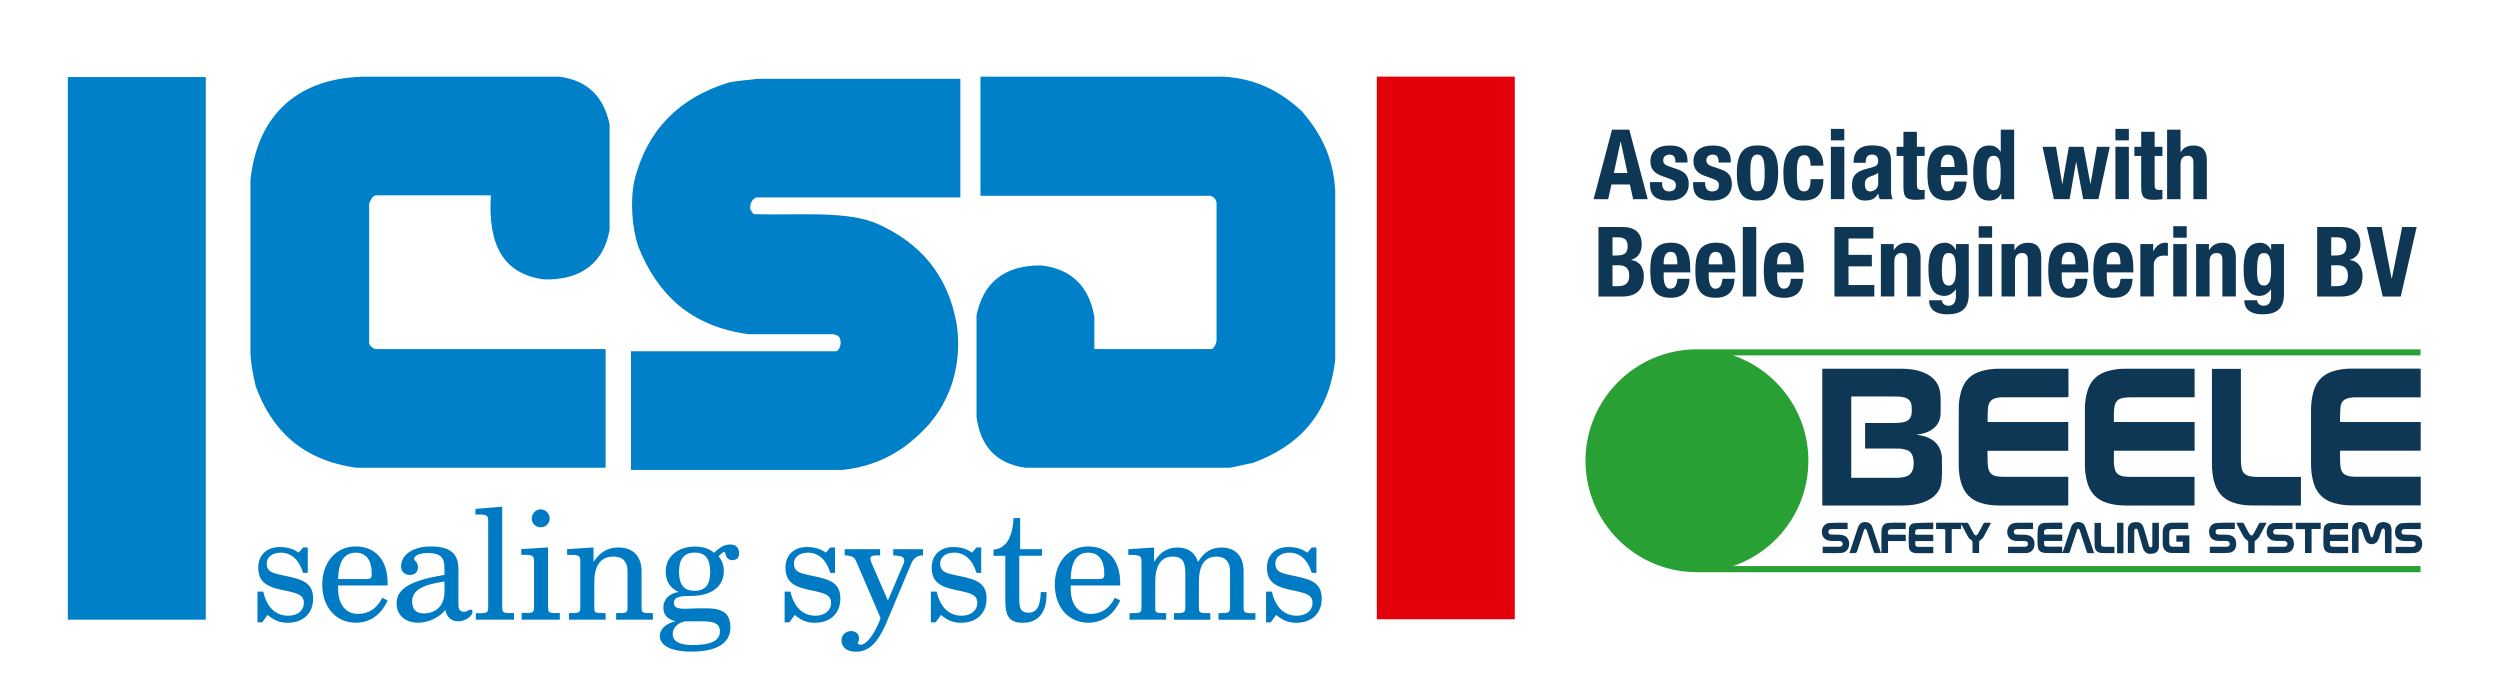 <?xml version="1.0" encoding="utf-8"?>
<!-- Generator: Adobe Illustrator 27.0.0, SVG Export Plug-In . SVG Version: 6.00 Build 0)  -->
<svg version="1.1" id="Layer_1" xmlns="http://www.w3.org/2000/svg" xmlns:xlink="http://www.w3.org/1999/xlink" x="0px" y="0px"
	 viewBox="0 0 411.02 113.39" enable-background="new 0 0 411.02 113.39" xml:space="preserve">
<g>
	<path fill="#0E3655" d="M267.87,21.32l3.03,11.43h-2.4l-0.53-2.42h-3.04l-0.53,2.42H262l3.03-11.43H267.87z M266.43,23.3l-1.1,5.14
		h2.24l-1.1-5.14H266.43z"/>
	<path fill="#0E3655" d="M277.44,26.38v0.34h-1.98c0-0.94-0.29-1.3-0.98-1.3c-0.59,0-1.04,0.34-1.04,0.93c0,0.5,0.32,0.8,0.91,0.99
		l1.46,0.5c1.23,0.42,1.83,1.09,1.83,2.43c0,1.71-1.23,2.71-3.2,2.71c-2.21,0-3.17-0.83-3.17-2.72v-0.32h1.99v0.22
		c0,0.91,0.46,1.31,1.15,1.31c0.74,0,1.12-0.38,1.12-1.02c0-0.46-0.26-0.78-0.8-0.98l-1.55-0.56c-1.31-0.48-1.84-1.25-1.84-2.4
		c0-1.57,1.09-2.59,3.17-2.59C276.59,23.91,277.44,24.87,277.44,26.38z"/>
	<path fill="#0E3655" d="M284.55,26.38v0.34h-1.99c0-0.94-0.29-1.3-0.98-1.3c-0.59,0-1.04,0.34-1.04,0.93c0,0.5,0.32,0.8,0.91,0.99
		l1.46,0.5c1.23,0.42,1.82,1.09,1.82,2.43c0,1.71-1.23,2.71-3.2,2.71c-2.21,0-3.17-0.83-3.17-2.72v-0.32h1.98v0.22
		c0,0.91,0.46,1.31,1.15,1.31c0.74,0,1.12-0.38,1.12-1.02c0-0.46-0.26-0.78-0.8-0.98l-1.55-0.56c-1.31-0.48-1.84-1.25-1.84-2.4
		c0-1.57,1.09-2.59,3.17-2.59C283.7,23.91,284.55,24.87,284.55,26.38z"/>
	<path fill="#0E3655" d="M288.9,32.97c-2.11,0-3.35-0.83-3.35-4.53c0-3.44,1.25-4.53,3.41-4.53c2.34,0,3.38,1.09,3.38,4.51
		C292.34,32.14,290.9,32.97,288.9,32.97z M288.95,25.41c-1.12,0-1.18,1.33-1.18,3.03c0,1.87,0.14,3.02,1.18,3.02
		c0.88,0,1.18-0.83,1.18-3.02C290.13,26.23,289.83,25.41,288.95,25.41z"/>
	<path fill="#0E3655" d="M299.78,27.24h-2.11c0-0.67-0.1-1.73-0.99-1.73c-1.04,0-1.26,0.86-1.26,2.95c0,1.97,0.16,3.01,1.18,3.01
		c0.98,0,1.07-1.12,1.07-2.02h2.11c0,2.26-0.94,3.52-3.28,3.52c-2.37,0-3.3-1.3-3.3-4.53c0-2.43,0.62-4.53,3.49-4.53
		C298.88,23.91,299.78,25.37,299.78,27.24z"/>
	<path fill="#0E3655" d="M303.22,21.19v1.89h-2.21v-1.89H303.22z M303.22,24.13v8.61h-2.21v-8.61H303.22z"/>
	<path fill="#0E3655" d="M310.9,26.47v4.74c0,0.67,0.06,1.04,0.27,1.54h-2.11c-0.1-0.16-0.18-0.46-0.27-0.9h-0.03
		c-0.48,0.8-0.98,1.12-2.18,1.12c-1.75,0-2.1-1.58-2.1-2.48c0-1.54,0.58-2.24,2.3-2.71l1.01-0.27c0.72-0.19,0.99-0.43,0.99-1.04
		c0-0.72-0.34-1.06-1.02-1.06c-0.62,0-1.02,0.37-1.02,1.14v0.22h-1.99v-0.16c0-1.79,1.04-2.71,3.03-2.71
		C309.95,23.91,310.9,24.61,310.9,26.47z M307.43,31.47c0.67,0,1.36-0.45,1.36-1.3v-1.76c-0.24,0.18-0.35,0.26-0.75,0.4l-0.48,0.18
		c-0.69,0.26-0.96,0.59-0.96,1.28C306.59,31.03,306.9,31.47,307.43,31.47z"/>
	<path fill="#0E3655" d="M315.15,21.67v2.47h1.28v1.5h-1.28v4.72c0,0.62,0.14,0.88,0.8,0.88c0.26,0,0.34-0.02,0.48-0.03v1.54
		c-0.93,0.1-1.12,0.1-1.44,0.1c-1.65,0-2.05-0.45-2.05-2.18v-5.03h-1.12v-1.5h1.12v-2.47H315.15z"/>
	<path fill="#0E3655" d="M323.46,28.28v0.5h-4.37v0.62c0,0.86,0.18,2.08,1.09,2.06c0.82-0.02,1.06-0.62,1.17-1.62h1.98
		c-0.08,1.94-0.94,3.12-3.12,3.12c-3.04,0-3.33-2.16-3.33-4.59c0-2.48,0.54-4.47,3.43-4.47C322.69,23.91,323.46,25.32,323.46,28.28z
		 M321.35,27.46c-0.02-1.66-0.43-2.05-1.12-2.05c-0.99,0-1.14,1.14-1.14,1.71v0.34H321.35z"/>
	<path fill="#0E3655" d="M331.14,21.32v11.43h-2.11v-0.91h-0.03c-0.46,0.77-1.04,1.14-1.95,1.14c-2.03,0-2.64-1.73-2.64-4.53
		c0-2.75,0.59-4.53,2.64-4.53c0.83,0,1.39,0.34,1.86,1.02h0.03v-3.62H331.14z M327.76,31.27c0.88,0,1.17-0.72,1.17-2.83
		c0-2.06-0.27-2.83-1.17-2.83c-0.88,0-1.15,0.77-1.15,2.83C326.61,30.55,326.91,31.27,327.76,31.27z"/>
	<path fill="#0E3655" d="M338.03,24.13l1.01,6.11h0.03l1.07-6.11h2.4l1.14,6.11h0.03l1.04-6.11h2.11l-1.86,8.61h-2.51l-1.14-6.11
		h-0.03l-1.06,6.11h-2.58l-1.87-8.61H338.03z"/>
	<path fill="#0E3655" d="M350,21.19v1.89h-2.21v-1.89H350z M350,24.13v8.61h-2.21v-8.61H350z"/>
	<path fill="#0E3655" d="M354.24,21.67v2.47h1.28v1.5h-1.28v4.72c0,0.62,0.14,0.88,0.8,0.88c0.26,0,0.34-0.02,0.48-0.03v1.54
		c-0.93,0.1-1.12,0.1-1.44,0.1c-1.65,0-2.05-0.45-2.05-2.18v-5.03h-1.12v-1.5h1.12v-2.47H354.24z"/>
	<path fill="#0E3655" d="M358.5,21.32v3.7h0.03c0.42-0.72,1.1-1.1,2.1-1.1c1.5,0,2.19,0.88,2.19,2.38v6.45h-2.21v-5.99
		c0-0.77-0.26-1.15-0.94-1.15c-0.78,0-1.17,0.5-1.17,1.38v5.76h-2.21V21.32H358.5z"/>
	<path fill="#0E3655" d="M266.74,37.32c2.05,0,3.17,0.94,3.17,2.88c0,1.25-0.56,2.18-1.73,2.51v0.03c1.34,0.19,2.08,1.2,2.08,2.66
		c0,2.16-1.26,3.35-3.49,3.35h-3.97V37.32H266.74z M265.11,42.01h0.3c1.18,0,2.19-0.05,2.19-1.5c0-1.07-0.48-1.49-1.63-1.49h-0.86
		V42.01z M265.11,47.05h0.91c1.47,0,1.84-0.78,1.84-1.73c0-1.15-0.56-1.71-1.71-1.71h-1.04V47.05z"/>
	<path fill="#0E3655" d="M277.89,44.28v0.5h-4.37v0.62c0,0.86,0.18,2.08,1.09,2.06c0.82-0.02,1.06-0.62,1.17-1.62h1.99
		c-0.08,1.94-0.94,3.12-3.12,3.12c-3.04,0-3.33-2.16-3.33-4.59c0-2.48,0.54-4.47,3.43-4.47C277.12,39.91,277.89,41.32,277.89,44.28z
		 M275.78,43.46c-0.02-1.66-0.43-2.05-1.12-2.05c-0.99,0-1.14,1.14-1.14,1.71v0.34H275.78z"/>
	<path fill="#0E3655" d="M285.3,44.28v0.5h-4.37v0.62c0,0.86,0.18,2.08,1.09,2.06c0.82-0.02,1.06-0.62,1.17-1.62h1.99
		c-0.08,1.94-0.94,3.12-3.12,3.12c-3.04,0-3.33-2.16-3.33-4.59c0-2.48,0.54-4.47,3.43-4.47C284.53,39.91,285.3,41.32,285.3,44.28z
		 M283.19,43.46c-0.02-1.66-0.43-2.05-1.12-2.05c-0.99,0-1.14,1.14-1.14,1.71v0.34H283.19z"/>
	<path fill="#0E3655" d="M288.74,37.32v11.43h-2.21V37.32H288.74z"/>
	<path fill="#0E3655" d="M296.55,44.28v0.5h-4.37v0.62c0,0.86,0.18,2.08,1.09,2.06c0.82-0.02,1.06-0.62,1.17-1.62h1.99
		c-0.08,1.94-0.94,3.12-3.12,3.12c-3.04,0-3.33-2.16-3.33-4.59c0-2.48,0.54-4.47,3.43-4.47C295.78,39.91,296.55,41.32,296.55,44.28z
		 M294.43,43.46c-0.02-1.66-0.43-2.05-1.12-2.05c-0.99,0-1.14,1.14-1.14,1.71v0.34H294.43z"/>
	<path fill="#0E3655" d="M307.99,37.32v1.89h-4.08v2.69h3.84v1.89h-3.84v3.07h4.24v1.89h-6.55V37.32H307.99z"/>
	<path fill="#0E3655" d="M315.76,42.31v6.43h-2.21v-5.99c0-0.77-0.26-1.15-0.94-1.15c-0.78,0-1.17,0.5-1.17,1.38v5.76h-2.21v-8.61
		h2.11v1.01h0.03c0.43-0.78,1.17-1.23,2.19-1.23C315.07,39.91,315.76,40.79,315.76,42.31z"/>
	<path fill="#0E3655" d="M321.54,41.09h0.03v-0.96h2.11v8.24c0,2.43-1.26,3.31-3.57,3.31c-1.47,0-2.95-0.53-2.95-2.31h2.11
		c0,0.58,0.56,0.9,1.07,0.9c0.91,0,1.22-0.69,1.22-1.5v-1.18h-0.03c-0.42,0.59-1.09,1.06-1.84,1.06c-1.99,0-2.64-1.62-2.64-4.35
		c0-1.92,0.26-4.39,2.71-4.39C320.58,39.91,321.2,40.37,321.54,41.09z M320.37,46.95c0.93,0,1.2-0.96,1.2-2.5
		c0-2.06-0.27-2.85-1.17-2.85c-0.94,0-1.14,0.78-1.14,3.07C319.27,46.01,319.46,46.95,320.37,46.95z"/>
	<path fill="#0E3655" d="M327.52,37.19v1.89h-2.21v-1.89H327.52z M327.52,40.13v8.61h-2.21v-8.61H327.52z"/>
	<path fill="#0E3655" d="M335.6,42.31v6.43h-2.21v-5.99c0-0.77-0.26-1.15-0.94-1.15c-0.78,0-1.17,0.5-1.17,1.38v5.76h-2.21v-8.61
		h2.11v1.01h0.03c0.43-0.78,1.17-1.23,2.19-1.23C334.91,39.91,335.6,40.79,335.6,42.31z"/>
	<path fill="#0E3655" d="M343.33,44.28v0.5h-4.37v0.62c0,0.86,0.18,2.08,1.09,2.06c0.82-0.02,1.06-0.62,1.17-1.62h1.98
		c-0.08,1.94-0.94,3.12-3.12,3.12c-3.04,0-3.33-2.16-3.33-4.59c0-2.48,0.54-4.47,3.43-4.47C342.56,39.91,343.33,41.32,343.33,44.28z
		 M341.22,43.46c-0.02-1.66-0.43-2.05-1.12-2.05c-0.99,0-1.14,1.14-1.14,1.71v0.34H341.22z"/>
	<path fill="#0E3655" d="M350.74,44.28v0.5h-4.37v0.62c0,0.86,0.18,2.08,1.09,2.06c0.82-0.02,1.06-0.62,1.17-1.62h1.98
		c-0.08,1.94-0.94,3.12-3.12,3.12c-3.04,0-3.33-2.16-3.33-4.59c0-2.48,0.54-4.47,3.43-4.47C349.97,39.91,350.74,41.32,350.74,44.28z
		 M348.63,43.46c-0.02-1.66-0.43-2.05-1.12-2.05c-0.99,0-1.14,1.14-1.14,1.71v0.34H348.63z"/>
	<path fill="#0E3655" d="M356.42,39.94v2.11c-0.18-0.02-0.42-0.03-0.66-0.03c-1.02,0-1.66,0.59-1.66,1.52v5.2h-2.21v-8.61H354v1.15
		h0.03c0.5-0.91,1.15-1.38,1.99-1.38C356.15,39.91,356.29,39.93,356.42,39.94z"/>
	<path fill="#0E3655" d="M359.51,37.19v1.89h-2.21v-1.89H359.51z M359.51,40.13v8.61h-2.21v-8.61H359.51z"/>
	<path fill="#0E3655" d="M367.59,42.31v6.43h-2.21v-5.99c0-0.77-0.26-1.15-0.94-1.15c-0.78,0-1.17,0.5-1.17,1.38v5.76h-2.21v-8.61
		h2.11v1.01h0.03c0.43-0.78,1.17-1.23,2.19-1.23C366.9,39.91,367.59,40.79,367.59,42.31z"/>
	<path fill="#0E3655" d="M373.36,41.09h0.03v-0.96h2.11v8.24c0,2.43-1.26,3.31-3.57,3.31c-1.47,0-2.95-0.53-2.95-2.31h2.11
		c0,0.58,0.56,0.9,1.07,0.9c0.91,0,1.22-0.69,1.22-1.5v-1.18h-0.03c-0.42,0.59-1.09,1.06-1.84,1.06c-1.99,0-2.64-1.62-2.64-4.35
		c0-1.92,0.26-4.39,2.71-4.39C372.4,39.91,373.03,40.37,373.36,41.09z M372.19,46.95c0.93,0,1.2-0.96,1.2-2.5
		c0-2.06-0.27-2.85-1.17-2.85c-0.94,0-1.14,0.78-1.14,3.07C371.09,46.01,371.28,46.95,372.19,46.95z"/>
	<path fill="#0E3655" d="M384.9,37.32c2.05,0,3.17,0.94,3.17,2.88c0,1.25-0.56,2.18-1.73,2.51v0.03c1.34,0.19,2.08,1.2,2.08,2.66
		c0,2.16-1.26,3.35-3.49,3.35h-3.97V37.32H384.9z M383.27,42.01h0.3c1.18,0,2.19-0.05,2.19-1.5c0-1.07-0.48-1.49-1.63-1.49h-0.86
		V42.01z M383.27,47.05h0.91c1.47,0,1.84-0.78,1.84-1.73c0-1.15-0.56-1.71-1.71-1.71h-1.04V47.05z"/>
	<path fill="#0E3655" d="M391.57,37.32l1.62,8.45h0.05l1.7-8.45h2.38l-2.62,11.43h-2.96l-2.62-11.43H391.57z"/>
</g>
<g>
	<g>
		<path fill="#0E3655" d="M340.04,69.39c0,1.58,0,3.14,0,4.72c-4.43,0-8.83,0-13.26,0c-0.01,0.08-0.02,0.14-0.02,0.19
			c0.02,0.81-0.01,1.64,0.09,2.44c0.14,1.08,0.7,1.53,1.8,1.61c0.34,0.03,0.67,0.04,1.01,0.04c3.35,0,6.7,0,10.05,0
			c0.1,0,0.21,0,0.33,0c0,1.58,0,3.13,0,4.7c-0.09,0.01-0.18,0.02-0.26,0.02c-3.7,0-7.41,0-11.11,0c-0.96,0-1.91-0.11-2.83-0.37
			c-1.85-0.51-2.99-1.71-3.47-3.56c-0.22-0.84-0.34-1.7-0.34-2.57c-0.01-3.23-0.01-6.45,0.01-9.68c0-0.87,0.15-1.72,0.38-2.56
			c0.5-1.81,1.67-2.92,3.47-3.4c0.92-0.24,1.86-0.35,2.81-0.35c3.7,0,7.39,0,11.09,0c0.08,0,0.16,0,0.27,0
			c0.01,0.11,0.01,0.19,0.01,0.28c0,1.38-0.01,2.76,0.01,4.13c0,0.24-0.08,0.28-0.3,0.28c-3.46-0.01-6.91-0.01-10.37,0
			c-0.34,0-0.7,0.02-1.03,0.08c-0.99,0.18-1.47,0.72-1.55,1.77c-0.05,0.67-0.03,1.35-0.06,2.03c-0.01,0.24,0.14,0.19,0.28,0.19
			c2.12,0,4.24,0,6.36,0c2.11,0,4.22,0,6.34,0C339.83,69.39,339.93,69.39,340.04,69.39z"/>
		<path fill="#0E3655" d="M397.98,60.63c0,1.58,0,3.12,0,4.69c-0.12,0-0.22,0-0.33,0c-3.44,0-6.88,0-10.32,0
			c-0.37,0-0.74,0.03-1.1,0.1c-0.91,0.19-1.35,0.65-1.44,1.57c-0.07,0.74-0.05,1.48-0.08,2.22c0,0.13,0.05,0.18,0.18,0.17
			c0.07,0,0.15,0,0.22,0c4.17,0,8.33,0,12.5,0c0.12,0,0.23,0,0.37,0c0,1.57,0,3.12,0,4.71c-0.11,0-0.22,0-0.33,0
			c-4.2,0-8.4,0-12.6,0c-0.33,0-0.34,0-0.33,0.33c0.02,0.75-0.01,1.5,0.07,2.25c0.13,1.15,0.69,1.53,1.8,1.67
			c0.36,0.04,0.72,0.04,1.09,0.04c3.33,0,6.67,0,10,0c0.1,0,0.2,0,0.31,0c0,1.57,0,3.13,0,4.7c-0.09,0-0.18,0.01-0.27,0.01
			c-3.69,0-7.37,0-11.06,0c-1.01,0-2-0.12-2.98-0.4c-1.76-0.51-2.85-1.67-3.34-3.42c-0.29-1.02-0.39-2.07-0.39-3.13
			c-0.01-2.87-0.01-5.74,0-8.61c0-1.04,0.11-2.07,0.38-3.08c0.51-1.93,1.75-3.07,3.67-3.54c0.86-0.21,1.73-0.31,2.62-0.31
			c3.7,0,7.41,0,11.11,0C397.79,60.63,397.87,60.63,397.98,60.63z"/>
		<path fill="#0E3655" d="M347.54,74.1c0,0.67-0.01,1.29,0,1.92c0.01,0.3,0.05,0.61,0.1,0.91c0.14,0.8,0.64,1.24,1.42,1.38
			c0.34,0.06,0.69,0.09,1.03,0.09c3.46,0.01,6.91,0,10.37,0c0.11,0,0.21,0,0.34,0c0,1.57,0,3.13,0,4.7c-0.09,0-0.18,0.01-0.27,0.01
			c-3.69,0-7.38,0-11.06,0c-0.94,0-1.87-0.11-2.79-0.35c-1.93-0.5-3.1-1.75-3.58-3.67c-0.22-0.88-0.33-1.78-0.33-2.69
			c-0.01-3.04-0.01-6.07,0-9.11c0-1.04,0.13-2.07,0.44-3.07c0.53-1.73,1.69-2.78,3.42-3.24c0.93-0.25,1.88-0.36,2.84-0.36
			c3.69,0,7.38,0,11.06,0c0.09,0,0.18,0,0.28,0c0,1.57,0,3.11,0,4.69c-0.11,0-0.21,0-0.31,0c-3.45,0-6.9,0-10.35,0.01
			c-0.38,0-0.77,0.05-1.15,0.11c-0.73,0.13-1.18,0.58-1.34,1.31c-0.19,0.86-0.1,1.74-0.12,2.64c4.44,0,8.85,0,13.27,0
			c0,1.58,0,3.13,0,4.72C356.39,74.1,351.98,74.1,347.54,74.1z"/>
		<path fill="#0E3655" d="M378.29,78.4c0,1.59,0,3.13,0,4.7c-0.08,0.01-0.16,0.01-0.24,0.01c-2.69,0-5.38,0.01-8.07-0.01
			c-0.99-0.01-1.97-0.17-2.91-0.5c-1.69-0.59-2.65-1.82-3.08-3.52c-0.23-0.91-0.33-1.83-0.33-2.77c-0.01-5.11,0-10.23,0-15.34
			c0-0.11,0-0.21,0-0.33c1.6,0,3.16,0,4.76,0c0,0.12,0,0.23,0,0.35c0,4.89,0,9.78,0,14.68c0,0.41,0.05,0.82,0.11,1.23
			c0.13,0.82,0.65,1.27,1.45,1.41c0.33,0.06,0.67,0.09,1.01,0.1c2.33,0.01,4.65,0,6.98,0C378.07,78.4,378.17,78.4,378.29,78.4z"/>
		<path fill="#0E3655" d="M344.29,90.94c-0.34,0-0.64-0.01-0.94,0c-0.16,0.01-0.23-0.06-0.27-0.21c-0.37-1.17-0.76-2.33-1.14-3.5
			c-0.02-0.05-0.02-0.1-0.05-0.14c-0.06-0.07-0.14-0.19-0.19-0.19c-0.08,0.01-0.19,0.1-0.21,0.19c-0.24,0.68-0.46,1.37-0.68,2.06
			c-0.17,0.52-0.35,1.05-0.51,1.57c-0.05,0.14-0.11,0.21-0.27,0.21c-1.21-0.01-2.42,0-3.64-0.01c-0.15,0-0.3-0.02-0.44-0.05
			c-0.56-0.12-0.86-0.43-0.92-1.01c-0.04-0.38-0.05-0.76-0.05-1.13c0-0.58,0-1.15,0.05-1.73c0.05-0.61,0.42-0.98,1.04-1.02
			c0.78-0.05,1.56-0.04,2.35-0.05c0.2,0,0.41,0,0.63,0c0,0.35,0,0.67,0,1.03c-0.09,0.01-0.18,0.01-0.27,0.01c-0.65,0-1.3,0-1.95,0
			c-0.7,0-0.85,0.17-0.74,0.92c0.98,0,1.96,0,2.96,0c0,0.36,0,0.68,0,1.04c-0.99,0-1.98,0-2.96,0c-0.02,0.05-0.03,0.07-0.03,0.09
			c-0.03,0.79,0.04,0.86,0.83,0.86c0.71,0,1.42,0,2.16,0c0,0.32,0,0.62,0,0.93c0.02,0,0.04,0.01,0.07,0.01
			c0.12-0.35,0.24-0.71,0.36-1.06c0.33-1,0.66-2,0.99-3c0.26-0.77,0.78-1.06,1.57-0.89c0.37,0.08,0.63,0.3,0.75,0.65
			C343.31,87.98,343.79,89.44,344.29,90.94z"/>
		<path fill="#0E3655" d="M393.19,90.93c-0.37,0-0.71,0-1.08,0c0-0.1,0-0.19,0-0.27c0-1.13,0-2.26-0.01-3.39
			c0-0.11-0.04-0.25-0.12-0.33c-0.14-0.13-0.35-0.03-0.43,0.2c-0.14,0.41-0.26,0.83-0.4,1.24c-0.06,0.19-0.14,0.37-0.24,0.54
			c-0.47,0.74-1.54,0.74-1.96-0.03c-0.23-0.43-0.35-0.92-0.51-1.38c-0.04-0.12-0.07-0.24-0.11-0.35c-0.06-0.15-0.13-0.3-0.33-0.27
			c-0.2,0.03-0.23,0.18-0.23,0.35c0,1.01,0,2.03,0,3.04c0,0.2,0,0.41,0,0.63c-0.36,0-0.69,0-1.06,0c0-0.08-0.01-0.17-0.01-0.25
			c0-1.16,0-2.33,0-3.49c0-0.5,0.11-0.95,0.6-1.18c0.52-0.25,1.05-0.23,1.56,0.08c0.25,0.16,0.38,0.4,0.46,0.68
			c0.13,0.46,0.26,0.92,0.41,1.37c0.03,0.11,0.15,0.19,0.22,0.28c0.07-0.09,0.18-0.17,0.21-0.27c0.14-0.44,0.28-0.88,0.39-1.32
			c0.18-0.78,0.86-1.04,1.51-0.96c0.77,0.09,1.13,0.51,1.13,1.29c0,1.17,0,2.34,0,3.51C393.19,90.74,393.19,90.82,393.19,90.93z"/>
		<path fill="#0E3655" d="M318.31,86.98c0-0.36,0-0.69,0-1.03c0.08-0.01,0.16-0.01,0.23-0.01c1.59,0,3.18,0,4.78,0
			c0.16,0,0.25,0.05,0.32,0.19c0.28,0.54,0.56,1.08,0.86,1.61c0.07,0.13,0.23,0.29,0.35,0.29c0.12,0,0.28-0.16,0.35-0.28
			c0.31-0.54,0.59-1.08,0.87-1.63c0.07-0.13,0.14-0.18,0.28-0.18c0.32,0.01,0.64,0,0.99,0c-0.04,0.09-0.07,0.16-0.1,0.22
			c-0.34,0.65-0.69,1.3-1.03,1.94c-0.16,0.31-0.38,0.57-0.69,0.75c-0.07,0.04-0.13,0.16-0.13,0.25c-0.01,0.6-0.01,1.2-0.01,1.82
			c-0.36,0-0.7,0-1.08,0c0-0.21,0-0.42,0-0.64c0-0.26-0.02-0.51,0-0.77c0.03-0.37,0-0.67-0.4-0.87c-0.19-0.1-0.32-0.35-0.43-0.55
			c-0.32-0.57-0.61-1.15-0.92-1.72c-0.03-0.05-0.06-0.09-0.13-0.13c0,0.23,0,0.46,0,0.74c-0.39,0-0.74,0-1.1,0
			c-0.5,0-0.44-0.06-0.44,0.43c0,1.06,0,2.13,0,3.19c0,0.1,0,0.2,0,0.32c-0.35,0-0.68,0-1.06,0c0-0.09,0-0.19,0-0.28
			c0-1.13,0-2.26,0-3.39c0-0.2-0.05-0.28-0.26-0.27C319.16,86.99,318.75,86.98,318.31,86.98z"/>
		<path fill="#0E3655" d="M353.86,85.95c0.37,0,0.71,0,1.06,0c0.01,0.05,0.02,0.09,0.02,0.12c0,1.26,0,2.52,0,3.79
			c0,0.61-0.34,1.06-0.92,1.15c-0.97,0.15-1.46-0.1-1.74-1.02c-0.26-0.87-0.5-1.75-0.75-2.63c-0.03-0.1-0.04-0.22-0.11-0.3
			c-0.06-0.08-0.18-0.17-0.27-0.16c-0.08,0.01-0.18,0.12-0.23,0.21c-0.04,0.08-0.03,0.19-0.03,0.29c0,1.09,0,2.18,0,3.27
			c0,0.07,0,0.15,0,0.24c-0.35,0-0.68,0-1.04,0c0-0.08-0.01-0.17-0.01-0.26c0-1.17,0-2.34,0-3.51c0-0.72,0.31-1.15,0.92-1.26
			c0.83-0.16,1.4,0.09,1.64,0.8c0.28,0.83,0.5,1.69,0.75,2.53c0.05,0.18,0.1,0.36,0.16,0.54c0.05,0.17,0.16,0.27,0.35,0.23
			c0.17-0.04,0.2-0.17,0.2-0.32c0-1.17,0-2.34,0-3.51C353.85,86.09,353.85,86.03,353.86,85.95z"/>
		<path fill="#0E3655" d="M359.76,85.94c0,0.35,0,0.68,0,1.03c-0.1,0-0.19,0-0.28,0c-0.72,0-1.44,0-2.15,0
			c-0.49,0-0.68,0.18-0.69,0.67c-0.01,0.54-0.01,1.07,0,1.61c0.01,0.48,0.19,0.64,0.67,0.64c0.51,0,1.02,0,1.56,0
			c0-0.27,0-0.54,0-0.84c-0.35,0-0.7,0-1.06,0c0-0.36,0-0.68,0-1.03c0.71,0,1.42,0,2.14,0c0,0.95,0,1.91,0,2.89
			c-0.08,0-0.16,0.01-0.24,0.01c-0.87,0-1.73,0-2.6,0c-0.97,0-1.53-0.57-1.54-1.54c0-0.63,0-1.25,0-1.88c0-0.95,0.49-1.51,1.45-1.56
			C357.92,85.91,358.83,85.94,359.76,85.94z"/>
		<path fill="#0E3655" d="M386.05,89.9c0,0.35,0,0.68,0,1.03c-0.09,0-0.18,0.01-0.27,0.01c-0.77,0-1.53,0-2.3,0
			c-1.02,0-1.44-0.37-1.49-1.39c-0.03-0.81-0.01-1.63,0.03-2.45c0.03-0.68,0.41-1.08,1.09-1.11c0.97-0.04,1.94-0.01,2.93-0.01
			c0,0.3,0,0.64,0,1c-0.3,0-0.6,0-0.89,0c-0.45,0-0.91,0-1.36,0c-0.67,0-0.84,0.22-0.71,0.92c0.98,0,1.97,0,2.97,0
			c0,0.35,0,0.68,0,1.04c-0.99,0-1.98,0-2.98,0c-0.01,0.07-0.02,0.11-0.02,0.15c-0.02,0.72,0.07,0.81,0.79,0.81c0.65,0,1.3,0,1.96,0
			C385.87,89.9,385.95,89.9,386.05,89.9z"/>
		<path fill="#0E3655" d="M317.85,89.9c0,0.36,0,0.68,0,1.03c-0.08,0.01-0.16,0.02-0.24,0.02c-0.79,0-1.58,0-2.38,0
			c-0.1,0-0.2,0-0.3-0.01c-0.65-0.07-1.05-0.38-1.09-1.04c-0.06-0.98-0.05-1.96,0.01-2.94c0.03-0.55,0.37-0.9,0.92-0.94
			c1.02-0.08,2.04-0.07,3.07-0.1c0,0.38,0,0.71,0,1.07c-0.11,0-0.2,0-0.3,0c-0.67,0-1.34,0-2,0c-0.55,0-0.68,0.14-0.69,0.69
			c0,0.18,0.05,0.24,0.24,0.24c0.81-0.01,1.62,0,2.43,0c0.1,0,0.2,0,0.32,0c0,0.35,0,0.68,0,1.04c-0.98,0-1.96,0-2.95,0
			c0,0.23-0.02,0.43,0.01,0.63c0.04,0.26,0.25,0.32,0.48,0.32c0.73,0,1.45,0,2.18,0C317.65,89.9,317.74,89.9,317.85,89.9z"/>
		<path fill="#0E3655" d="M299.66,90.92c0-0.35,0-0.68,0-1.03c0.44,0,0.87,0,1.29,0c0.48,0,0.96,0,1.43,0c0.21,0,0.4-0.05,0.51-0.24
			c0.19-0.32-0.03-0.68-0.44-0.7c-0.39-0.02-0.79,0-1.19-0.01c-0.17,0-0.35-0.02-0.52-0.04c-0.76-0.13-1.22-0.69-1.21-1.48
			c0.01-0.77,0.48-1.36,1.23-1.43c0.72-0.06,1.45-0.04,2.17-0.05c0.27,0,0.54,0,0.83,0c0,0.35,0,0.68,0,1.04c-0.21,0-0.42,0-0.62,0
			c-0.66,0-1.32,0-1.98,0c-0.37,0-0.55,0.16-0.56,0.46c0,0.23,0.1,0.39,0.33,0.42c0.23,0.03,0.46,0.03,0.69,0.04
			c0.4,0.02,0.81-0.01,1.21,0.06c0.79,0.14,1.22,0.72,1.19,1.52c-0.03,0.79-0.52,1.39-1.32,1.43
			C301.7,90.97,300.69,90.92,299.66,90.92z"/>
		<path fill="#0E3655" d="M330.14,90.92c0-0.35,0-0.67,0-1.03c0.1,0,0.18,0,0.27,0c0.82,0,1.65,0,2.47,0c0.41,0,0.64-0.3,0.51-0.64
			c-0.09-0.24-0.3-0.3-0.52-0.3c-0.42-0.01-0.84,0-1.26,0c-0.37-0.01-0.72-0.08-1.03-0.3c-0.48-0.34-0.67-0.96-0.52-1.62
			c0.13-0.55,0.57-0.97,1.15-1.04c0.36-0.05,0.72-0.05,1.08-0.05c0.65-0.01,1.3,0,1.96,0c0,0.35,0,0.68,0,1.03
			c-0.09,0-0.18,0.01-0.27,0.01c-0.77,0-1.55,0-2.32,0c-0.36,0-0.55,0.14-0.57,0.41c-0.02,0.26,0.09,0.44,0.35,0.48
			c0.29,0.04,0.59,0.02,0.89,0.04c0.33,0.01,0.66-0.01,0.98,0.06c0.84,0.16,1.2,0.74,1.18,1.5c-0.02,0.84-0.53,1.42-1.35,1.46
			C332.17,90.96,331.17,90.92,330.14,90.92z"/>
		<path fill="#0E3655" d="M363.31,90.91c0-0.33,0-0.66,0-1.02c0.1,0,0.19,0,0.29,0c0.82,0,1.63,0,2.45,0c0.4,0,0.61-0.26,0.52-0.6
			c-0.06-0.22-0.23-0.34-0.53-0.35c-0.41-0.01-0.82,0-1.24-0.01c-0.18,0-0.36-0.02-0.54-0.06c-0.75-0.19-1.12-0.75-1.07-1.63
			c0.04-0.66,0.53-1.21,1.24-1.26c0.8-0.06,1.6-0.04,2.39-0.05c0.2,0,0.39,0,0.6,0c0,0.35,0,0.67,0,1.03
			c-0.09,0-0.17,0.01-0.26,0.01c-0.77,0-1.55,0-2.32,0c-0.41,0-0.6,0.17-0.58,0.5c0.01,0.21,0.11,0.35,0.31,0.39
			c0.18,0.03,0.36,0.03,0.54,0.04c0.44,0.02,0.9-0.02,1.33,0.05c0.84,0.15,1.22,0.66,1.21,1.54c-0.01,0.76-0.45,1.34-1.25,1.4
			C365.39,90.97,364.35,90.91,363.31,90.91z"/>
		<path fill="#0E3655" d="M376.9,85.98c0,0.31,0,0.63,0,0.99c-0.1,0-0.2,0-0.29,0c-0.77,0-1.53,0-2.3,0c-0.38,0-0.58,0.16-0.58,0.46
			c0,0.22,0.1,0.39,0.33,0.43c0.23,0.03,0.47,0.03,0.71,0.04c0.39,0.02,0.8-0.01,1.18,0.06c0.81,0.15,1.23,0.73,1.19,1.56
			c-0.04,0.77-0.55,1.35-1.34,1.39c-0.99,0.05-1.99,0.01-3.01,0.01c0-0.34,0-0.67,0-1.03c0.09,0,0.18,0,0.27,0c0.81,0,1.62,0,2.42,0
			c0.21,0,0.42-0.04,0.53-0.25c0.18-0.32-0.04-0.68-0.45-0.7c-0.44-0.02-0.87,0-1.31-0.01c-0.46-0.01-0.89-0.11-1.21-0.46
			c-0.43-0.47-0.47-1.02-0.29-1.59c0.17-0.54,0.59-0.87,1.14-0.89C374.89,85.95,375.88,85.98,376.9,85.98z"/>
		<path fill="#0E3655" d="M397.98,85.94c0,0.36,0,0.69,0,1.04c-0.32,0-0.62,0-0.92,0c-0.56,0-1.12,0-1.68,0
			c-0.39,0-0.58,0.18-0.56,0.5c0.01,0.21,0.11,0.35,0.32,0.39c0.2,0.03,0.41,0.03,0.61,0.04c0.43,0.02,0.86-0.02,1.28,0.06
			c0.8,0.14,1.24,0.72,1.2,1.51c-0.04,0.81-0.51,1.39-1.31,1.44c-1.01,0.06-2.02,0.01-3.05,0.01c0-0.33,0-0.66,0-1.02
			c0.08,0,0.17,0,0.25,0c0.82,0,1.65,0,2.47,0c0.44,0,0.68-0.32,0.52-0.68c-0.1-0.22-0.3-0.27-0.51-0.27c-0.4-0.01-0.81,0-1.21-0.01
			c-0.18,0-0.36-0.02-0.54-0.06c-0.74-0.17-1.14-0.76-1.09-1.59c0.04-0.69,0.52-1.24,1.23-1.3c0.77-0.06,1.55-0.04,2.32-0.05
			C397.51,85.93,397.73,85.94,397.98,85.94z"/>
		<path fill="#0E3655" d="M313.32,85.94c0,0.36,0,0.68,0,1.03c-0.1,0-0.19,0.01-0.28,0.01c-0.67,0-1.34,0-2,0
			c-0.53,0-0.76,0.29-0.64,0.8c0.01,0.06,0.14,0.12,0.22,0.12c0.79,0.01,1.58,0.01,2.38,0.01c0.1,0,0.2,0,0.32,0
			c0,0.35,0,0.68,0,1.04c-0.97,0-1.93,0-2.91,0c0,0.67,0,1.31,0,1.97c-0.36,0-0.7,0-1.08,0c0-0.08-0.01-0.17-0.01-0.26
			c0-1.01-0.01-2.01,0-3.02c0-0.25,0.02-0.5,0.07-0.74c0.12-0.56,0.44-0.86,1.01-0.92c0.36-0.04,0.72-0.04,1.09-0.05
			C312.09,85.93,312.69,85.94,313.32,85.94z"/>
		<path fill="#0E3655" d="M304.06,90.94c0.08-0.26,0.15-0.47,0.23-0.69c0.38-1.16,0.76-2.31,1.15-3.47c0.26-0.79,0.8-1.08,1.59-0.9
			c0.45,0.11,0.69,0.42,0.82,0.84c0.41,1.24,0.82,2.48,1.24,3.72c0.05,0.15,0.1,0.31,0.17,0.49c-0.36,0-0.69,0.01-1.02-0.01
			c-0.07,0-0.15-0.12-0.18-0.21c-0.38-1.15-0.76-2.31-1.14-3.47c-0.01-0.04-0.02-0.08-0.04-0.11c-0.07-0.08-0.14-0.16-0.21-0.24
			c-0.07,0.08-0.18,0.14-0.21,0.23c-0.38,1.15-0.76,2.3-1.12,3.45c-0.08,0.26-0.18,0.4-0.49,0.36
			C304.6,90.91,304.35,90.94,304.06,90.94z"/>
		<path fill="#0E3655" d="M367.65,85.94c0.35,0,0.67,0.01,0.98,0c0.16-0.01,0.23,0.05,0.3,0.19c0.27,0.53,0.55,1.07,0.85,1.59
			c0.08,0.14,0.22,0.29,0.36,0.32c0.2,0.04,0.3-0.16,0.39-0.32c0.28-0.53,0.57-1.06,0.84-1.59c0.07-0.13,0.14-0.19,0.3-0.19
			c0.31,0.01,0.63,0,0.95,0c-0.01,0.04-0.01,0.07-0.02,0.1c-0.39,0.74-0.76,1.48-1.17,2.2c-0.13,0.23-0.37,0.42-0.58,0.59
			c-0.12,0.09-0.18,0.16-0.17,0.31c0.01,0.5,0,1.01,0,1.51c0,0.09,0,0.18,0,0.28c-0.36,0-0.68,0-1.05,0c0-0.16,0-0.32,0-0.48
			c0-0.43-0.01-0.86,0-1.29c0-0.15-0.05-0.24-0.18-0.34c-0.22-0.16-0.44-0.34-0.57-0.56c-0.41-0.72-0.79-1.46-1.17-2.2
			C367.69,86.03,367.68,86,367.65,85.94z"/>
		<path fill="#0E3655" d="M377.44,85.95c1.37,0,2.73,0,4.1,0c0,0.34,0,0.66,0,1.02c-0.49,0-0.98,0-1.5,0c0,1.33,0,2.63,0,3.95
			c-0.37,0-0.71,0-1.08,0c0-1.3,0-2.6,0-3.93c-0.52,0-1.01,0-1.52,0C377.44,86.62,377.44,86.29,377.44,85.95z"/>
		<path fill="#0E3655" d="M347.63,90.93c-0.71,0-1.41,0.03-2.1-0.01c-0.74-0.04-1.14-0.46-1.16-1.29c-0.04-1.2-0.01-2.41-0.01-3.61
			c0-0.02,0.01-0.03,0.02-0.06c0.33,0,0.66,0,1.03,0c0,0.08,0.01,0.16,0.01,0.25c0,1.03,0,2.06,0,3.09c0,0.46,0.14,0.6,0.61,0.6
			c0.53,0,1.05,0,1.6,0C347.63,90.25,347.63,90.59,347.63,90.93z"/>
		<path fill="#0E3655" d="M348.07,85.95c0.36,0,0.69,0,1.04,0c0,1.67,0,3.33,0,5.01c-0.34,0-0.68,0-1.04,0
			C348.07,89.3,348.07,87.63,348.07,85.95z"/>
		<path fill="#0E3655" d="M319.26,75.05c0-0.11-0.02-0.23-0.05-0.34c-0.3-1.59-1.3-2.52-2.8-2.97c-0.43-0.13-0.88-0.19-1.36-0.3
			c0.73-0.06,1.42-0.19,2.05-0.51c1.2-0.6,1.92-1.54,1.95-2.92c0.02-0.95,0.02-1.9-0.01-2.85c-0.05-1.89-1-3.17-2.73-3.89
			c-1.19-0.5-2.45-0.65-3.72-0.65c-4.23-0.01-8.46,0-12.7,0c-0.09,0-0.18,0-0.29,0c0,7.52,0,15,0,22.48c0.09,0,0.16,0.01,0.24,0.01
			c4.33,0,8.66,0,12.99,0c1.22,0,2.42-0.15,3.56-0.6c1.54-0.6,2.63-1.65,2.81-3.33C319.34,77.82,319.25,76.43,319.26,75.05z
			 M314.56,76.86c-0.18,0.93-0.64,1.4-1.57,1.58c-0.34,0.07-0.69,0.1-1.03,0.11c-2.44,0.01-4.88,0-7.33,0c-0.08,0-0.16,0-0.27,0
			c0-4.47,0-8.91,0-13.37c0.1,0,0.19,0,0.28,0c2.43,0,4.85-0.01,7.28,0.01c0.37,0,0.76,0.06,1.12,0.14
			c0.73,0.16,1.15,0.63,1.24,1.36c0.05,0.46,0.06,0.94-0.01,1.4c-0.11,0.77-0.61,1.21-1.47,1.35c-0.4,0.06-0.8,0.1-1.2,0.1
			c-1.55,0.01-3.1,0-4.65,0c-0.1,0-0.2,0-0.31,0c0,1.4,0,2.78,0,4.2c0.09,0,0.18,0,0.27,0c1.76,0,3.51-0.01,5.27,0.01
			c0.38,0,0.77,0.09,1.14,0.18c0.67,0.16,1.05,0.62,1.2,1.28C314.65,75.76,314.67,76.31,314.56,76.86z"/>
	</g>
	<path fill="#29A034" d="M397.95,57.43H278.97v0c-10.11,0.01-18.3,8.21-18.3,18.32c0,10.11,8.19,18.31,18.3,18.32v0h118.99v-1
		H284.93c7.2-2.47,12.38-9.28,12.38-17.32s-5.18-14.85-12.38-17.32h113.02V57.43z"/>
</g>
<g>
	<path fill-rule="evenodd" clip-rule="evenodd" fill="#0080C8" d="M60.47,12.6c10.51,0,21.03,0,31.39,0
		c4.83,0.58,7.42,3.39,8.36,7.85c0,5.62,0,11.74,0,17.35c-0.94,5.33-4.61,8.28-10.73,8.14c-6.77-0.87-9.29-5.69-8.79-13.83
		c-6.26,0-12.67,0-18.93,0c-0.65,0.22-0.79,0.72-1.08,1.37c0,7.63,0,15.55,0,23.04c0.29,0.43,0.5,0.72,1.01,0.87
		c12.67,0,25.27,0,37.87,0c0,6.55,0,13.03,0,19.51c-13.68,0-27.43,0-40.97,0c-8.86-1.23-13.9-6.12-16.56-13.39
		c-0.36-1.59-0.72-3.17-0.86-5.26c0-9.5,0-19.3,0-28.66C42.33,18.72,49.17,12.6,60.47,12.6L60.47,12.6z"/>
	<path fill-rule="evenodd" clip-rule="evenodd" fill="#0080C8" d="M124.55,12.96c11.09,0,22.25,0,33.34,0c0,6.48,0,12.96,0,19.51
		c-11.23,0-22.47,0-33.63,0c-0.64,0.36-0.93,0.94-0.93,1.88c0.14,0.21,0.36,0.72,0.65,0.86c7.12,0.22,15.4-0.65,20.44,1.66
		c6.77,3.09,11.45,8.2,12.89,16.56c0.94,6.91-1.29,12.45-4.46,16.2c-3.46,3.88-7.78,6.91-14.33,7.63c-11.66,0-23.18,0-34.78,0
		c0-6.48,0-12.89,0-19.51c11.24,0,22.54,0,33.77,0c0.79-0.36,1.01-2.16,0.15-2.6c-0.22-0.07-0.36-0.07-0.58-0.21
		c-4.61,0-9.36,0-14.04,0c-9.58-1.3-14.98-6.63-18.07-14.33c-1.01-2.88-1.44-7.42-0.65-11.02c2.09-8.28,7.34-13.46,15.34-15.98
		C121.1,13.25,122.97,13.18,124.55,12.96L124.55,12.96z"/>
	<path fill-rule="evenodd" clip-rule="evenodd" fill="#0080C8" d="M161.2,12.6c13.39,0,26.71,0,39.96,0
		c5.9,0.36,9.72,2.81,12.89,5.69c2.81,3.31,5.11,7.13,5.47,12.96c0,9.29,0,18.58,0,27.86c-1.01,9.15-6.12,14.26-13.54,17
		c-1.22,0.21-2.44,0.57-3.81,0.79c-11.16,0-22.32,0-33.55,0c-4.83-0.65-7.42-3.53-8.07-8.35c0-5.55,0-11.09,0-16.71
		c1.08-5.18,4.32-8.21,10.59-8.21c5.11,0.58,7.99,3.6,8.78,8.5c0,1.8,0,3.53,0,5.26c6.48,0,12.96,0,19.37,0
		c0.36-0.29,0.57-0.65,0.72-1.3c0-7.63,0-15.12,0-22.82c-0.15-0.58-0.43-0.87-1.01-1.08c-12.6,0-25.13,0-37.8,0
		C161.2,25.56,161.2,19.15,161.2,12.6L161.2,12.6z"/>
	<polygon fill-rule="evenodd" clip-rule="evenodd" fill="#E3000B" points="226.36,12.6 249.04,12.6 249.04,101.81 226.36,101.81 
		226.36,12.6 	"/>
	<path fill-rule="evenodd" clip-rule="evenodd" fill="#007AC3" d="M42.33,97.27v5.05h0.78l0.88-1.22c1.08,0.92,2.07,1.29,3.29,1.29
		c2.61,0,4.2-1.59,4.2-3.97c0-2.51-1.59-3.15-4.54-3.73c-2.03-0.44-3.09-0.58-3.09-2.1c0-0.92,0.85-1.73,2.31-1.73
		c1.7,0,3.02,1.15,3.66,3.32h0.78v-4.17h-0.78l-0.71,0.85c-1.02-0.71-1.97-0.92-3.19-0.92c-2,0-3.46,1.29-3.46,3.36
		c0,2.75,1.86,3.32,4.92,3.9c1.56,0.37,2.58,0.64,2.58,1.93c0,1.22-1.02,2.1-2.58,2.1c-2.03,0-3.53-1.36-4.1-3.97H42.33L42.33,97.27
		z"/>
	<path fill-rule="evenodd" clip-rule="evenodd" fill="#007AC3" d="M55.59,96.25h8.14v-0.41c0-3.76-2.03-6-5.26-6
		c-3.19,0-5.49,2.54-5.49,6.27c0,3.76,2.31,6.27,5.49,6.27c2.37,0,4.17-1.29,5.26-3.66l-0.88-0.44c-0.92,1.8-2.24,2.65-3.97,2.65
		c-2,0-3.29-1.49-3.29-4.17C55.59,96.62,55.59,96.42,55.59,96.25L55.59,96.25z M55.59,95.2c0.07-2.88,1.02-4.34,2.88-4.34
		c1.73,0,2.65,1.22,2.65,3.53c0,0.64-0.2,0.81-0.85,0.81H55.59L55.59,95.2z"/>
	<path fill-rule="evenodd" clip-rule="evenodd" fill="#007AC3" d="M73.22,100.28c0.2,1.15,0.95,1.87,2.1,1.87
		c1.36,0,2.37-0.98,2.37-1.56c0-0.24-0.17-0.37-0.31-0.37c-0.27,0-0.64,0.37-1.09,0.37c-0.64,0-0.92-0.44-0.92-1.15V93.6
		c0-2.51-1.22-3.76-4.61-3.76c-2.95,0-4.82,1.46-4.82,3.26c0,0.85,0.58,1.42,1.42,1.42c0.88,0,1.36-0.47,1.36-1.29
		c0-0.78-0.64-1.09-0.64-1.36c0-0.44,0.81-0.95,2.24-0.95c2.17,0,2.75,0.81,2.75,2.44v1.15c-5.32,0.88-7.87,2.17-7.87,4.68
		c0,1.9,1.39,3.19,3.53,3.19C70.54,102.39,72.27,101.44,73.22,100.28L73.22,100.28z M73.08,95.6v1.66c0,2.37-1.46,3.59-3.39,3.59
		c-1.29,0-1.93-0.64-1.93-2C67.76,97.06,69.49,96.11,73.08,95.6L73.08,95.6z"/>
	<path fill-rule="evenodd" clip-rule="evenodd" fill="#007AC3" d="M78.24,101.88h6.27v-1.09h-1.09c-0.71-0.07-0.85-0.2-0.85-0.92
		V83.3l-4.41,0.37v0.92c0.31,0,0.51,0,0.71,0c1.09,0,1.39,0.17,1.39,1.02v14.28c0,0.71-0.17,0.85-0.88,0.92h-1.15V101.88
		L78.24,101.88z"/>
	<path fill-rule="evenodd" clip-rule="evenodd" fill="#007AC3" d="M88.88,83.74c-0.81,0-1.46,0.71-1.46,1.53
		c0,0.78,0.64,1.42,1.46,1.42c0.85,0,1.49-0.64,1.49-1.42C90.38,84.38,89.67,83.74,88.88,83.74L88.88,83.74z M85.77,101.88h6.27
		v-1.09h-1.08c-0.71-0.07-0.85-0.2-0.85-0.92v-9.87l-4.41,0.27v0.95c0.31,0,0.51,0,0.71,0c1.08,0,1.39,0.2,1.39,0.98v7.66
		c0,0.71-0.17,0.85-0.88,0.92h-1.15V101.88L85.77,101.88z"/>
	<path fill-rule="evenodd" clip-rule="evenodd" fill="#007AC3" d="M93.53,101.88h6.04v-1.09h-1.08c-0.71-0.07-0.78-0.2-0.78-0.92
		v-4.2c0-2.71,1.08-4.17,3.15-4.17c1.53,0,2.31,0.88,2.31,2.37v6c0,0.71-0.14,0.85-0.78,0.92h-1.09v1.09h6.04v-1.09h-1.08
		c-0.64-0.07-0.78-0.2-0.78-0.92v-5.93c0-2.51-1.42-3.93-3.8-3.93c-1.73,0-2.98,0.71-4.1,2.37v-2.37l-4.34,0.27v0.95
		c0.31,0,0.58,0,0.78,0c1.08,0,1.39,0.2,1.39,0.98v7.66c0,0.71-0.14,0.85-0.88,0.92h-0.98V101.88L93.53,101.88z"/>
	<path fill-rule="evenodd" clip-rule="evenodd" fill="#007AC3" d="M111.57,97.33c-1.56,0.24-2.51,1.22-2.51,2.54
		c0,1.22,0.64,1.93,2,2.27c-1.63,0.37-2.58,1.32-2.58,2.41c0,1.56,1.8,2.58,5.19,2.58c4.24,0,6.41-1.42,6.41-3.97
		c0-2.31-1.22-3.15-3.97-3.15h-1.29l-2.03,0.07h-0.2c-1.22,0-1.8-0.2-1.8-0.95c0-0.98,0.95-1.15,2.75-1.15
		c3.46,0,5.46-1.56,5.46-4.1c0-0.98-0.31-1.8-0.88-2.44l0.51-0.44c0.24-0.14,0.31-0.27,0.44-0.27c0.31,0,0.07,1.36,1.36,1.36
		c0.68,0,1.08-0.41,1.08-1.08c0-0.98-0.51-1.49-1.49-1.49c-0.81,0-1.46,0.34-2.24,1.02l-0.37,0.34c-0.85-0.71-1.93-1.02-3.15-1.02
		c-2.88,0-4.81,1.73-4.81,4.04C109.43,95.54,110.15,96.69,111.57,97.33L111.57,97.33z M111.64,94.04c0-2.17,0.81-3.19,2.61-3.19
		c1.73,0,2.51,1.02,2.51,3.19c0,2.07-0.78,3.09-2.58,3.09C112.45,97.13,111.64,96.11,111.64,94.04L111.64,94.04z M112.59,102.15
		h3.09c1.8,0,2.68,0.44,2.68,1.66c0,1.53-1.46,2.24-4.54,2.24c-2.07,0-3.22-0.58-3.22-1.8
		C110.59,103.23,111.37,102.45,112.59,102.15L112.59,102.15z"/>
	<path fill-rule="evenodd" clip-rule="evenodd" fill="#007AC3" d="M129,97.27v5.05h0.78l0.88-1.22c1.08,0.92,2.07,1.29,3.29,1.29
		c2.61,0,4.21-1.59,4.21-3.97c0-2.51-1.59-3.15-4.54-3.73c-2.03-0.44-3.09-0.58-3.09-2.1c0-0.92,0.85-1.73,2.31-1.73
		c1.7,0,3.02,1.15,3.66,3.32h0.78v-4.17h-0.78l-0.71,0.85c-1.02-0.71-1.97-0.92-3.19-0.92c-2,0-3.46,1.29-3.46,3.36
		c0,2.75,1.86,3.32,4.92,3.9c1.56,0.37,2.58,0.64,2.58,1.93c0,1.22-1.02,2.1-2.58,2.1c-2.03,0-3.53-1.36-4.1-3.97H129L129,97.27z"/>
	<path fill-rule="evenodd" clip-rule="evenodd" fill="#007AC3" d="M144.77,101.61l-0.14,0.41c-1.08,2.68-2.31,3.97-3.09,3.97
		c-0.37,0-0.51-0.07-0.51-0.27c0-0.1,0.2-0.31,0.2-0.75c0-0.71-0.51-1.22-1.29-1.22c-0.88,0-1.59,0.64-1.59,1.53
		c0,1.15,0.95,1.87,2.37,1.87c2.17,0,3.59-1.53,4.92-4.54l4.17-9.94c0.41-0.92,0.98-1.36,1.93-1.36v-1.02h-4.88v1.02
		c1.29,0.07,1.8,0.2,1.8,0.85c0,0.31-0.07,0.44-0.14,0.58l-2.54,6l-2.64-6.07c-0.17-0.44-0.24-0.64-0.24-0.78
		c0-0.44,0.3-0.58,1.02-0.58h0.58v-1.02h-5.83v1.02c0.64,0,1.08,0.14,1.36,0.27c0.24,0.17,0.44,0.44,0.58,0.81L144.77,101.61
		L144.77,101.61z"/>
	<path fill-rule="evenodd" clip-rule="evenodd" fill="#007AC3" d="M153.04,97.27v5.05h0.78l0.88-1.22c1.09,0.92,2.07,1.29,3.29,1.29
		c2.61,0,4.21-1.59,4.21-3.97c0-2.51-1.59-3.15-4.54-3.73c-2.03-0.44-3.09-0.58-3.09-2.1c0-0.92,0.85-1.73,2.31-1.73
		c1.7,0,3.02,1.15,3.66,3.32h0.78v-4.17h-0.78l-0.71,0.85c-1.02-0.71-1.97-0.92-3.19-0.92c-2,0-3.46,1.29-3.46,3.36
		c0,2.75,1.86,3.32,4.92,3.9c1.56,0.37,2.58,0.64,2.58,1.93c0,1.22-1.02,2.1-2.58,2.1c-2.04,0-3.53-1.36-4.1-3.97H153.04
		L153.04,97.27z"/>
	<path fill-rule="evenodd" clip-rule="evenodd" fill="#007AC3" d="M165.28,91.37v7.49c0,2.37,0.64,3.53,2.88,3.53
		c2.51,0,3.9-1.66,3.9-4.68v-0.37h-0.95c-0.07,2.31-0.64,3.39-2,3.39c-1.22,0-1.53-0.64-1.53-2.1v-7.26h3.73v-1.08h-3.59v-5.12
		h-1.09c-0.14,3.26-1.29,5.05-3.29,5.19v1.02H165.28L165.28,91.37z"/>
	<path fill-rule="evenodd" clip-rule="evenodd" fill="#007AC3" d="M176.03,96.25h8.14v-0.41c0-3.76-2.03-6-5.26-6
		c-3.19,0-5.49,2.54-5.49,6.27c0,3.76,2.31,6.27,5.49,6.27c2.37,0,4.17-1.29,5.26-3.66l-0.88-0.44c-0.92,1.8-2.24,2.65-3.97,2.65
		c-2,0-3.29-1.49-3.29-4.17C176.03,96.62,176.03,96.42,176.03,96.25L176.03,96.25z M176.03,95.2c0.07-2.88,1.02-4.34,2.88-4.34
		c1.73,0,2.65,1.22,2.65,3.53c0,0.64-0.2,0.81-0.85,0.81H176.03L176.03,95.2z"/>
	<path fill-rule="evenodd" clip-rule="evenodd" fill="#007AC3" d="M185.73,101.88h6v-1.09h-1.02c-0.71-0.07-0.78-0.2-0.78-0.92v-4.2
		c0-2.71,0.98-4.17,2.88-4.17c1.56,0,2.07,0.88,2.07,2.75v5.63c0,0.71-0.2,0.85-0.85,0.92h-1.02v1.09h5.97v-1.09h-1.09
		c-0.64-0.07-0.78-0.2-0.78-0.92v-4.2c0-2.78,0.95-4.17,2.95-4.17c1.36,0,2.17,0.88,2.17,2.37v6c0,0.71-0.24,0.85-0.88,0.92h-1.02
		v1.09h6.07v-1.09h-1.09c-0.71-0.07-0.85-0.2-0.85-0.92v-5.93c0-2.58-1.39-3.93-3.63-3.93c-1.63,0-2.88,0.71-3.87,2.37
		c-0.51-1.59-1.66-2.37-3.39-2.37c-1.59,0-2.81,0.71-3.83,2.37v-2.37l-4.24,0.27v0.95c0.31,0,0.51,0,0.71,0
		c1.09,0,1.46,0.2,1.46,0.98v7.66c0,0.71-0.13,0.85-0.88,0.92h-1.08V101.88L185.73,101.88z"/>
	<path fill-rule="evenodd" clip-rule="evenodd" fill="#007AC3" d="M208.15,97.27v5.05h0.78l0.88-1.22c1.09,0.92,2.07,1.29,3.29,1.29
		c2.61,0,4.2-1.59,4.2-3.97c0-2.51-1.59-3.15-4.54-3.73c-2.03-0.44-3.08-0.58-3.08-2.1c0-0.92,0.85-1.73,2.31-1.73
		c1.7,0,3.02,1.15,3.66,3.32h0.78v-4.17h-0.78l-0.71,0.85c-1.02-0.71-1.97-0.92-3.19-0.92c-2,0-3.46,1.29-3.46,3.36
		c0,2.75,1.87,3.32,4.92,3.9c1.56,0.37,2.58,0.64,2.58,1.93c0,1.22-1.02,2.1-2.58,2.1c-2.04,0-3.53-1.36-4.1-3.97H208.15
		L208.15,97.27z"/>
	<polygon fill-rule="evenodd" clip-rule="evenodd" fill="#0080C8" points="11.15,12.67 33.83,12.67 33.83,101.88 11.15,101.88 
		11.15,12.67 	"/>
</g>
</svg>
